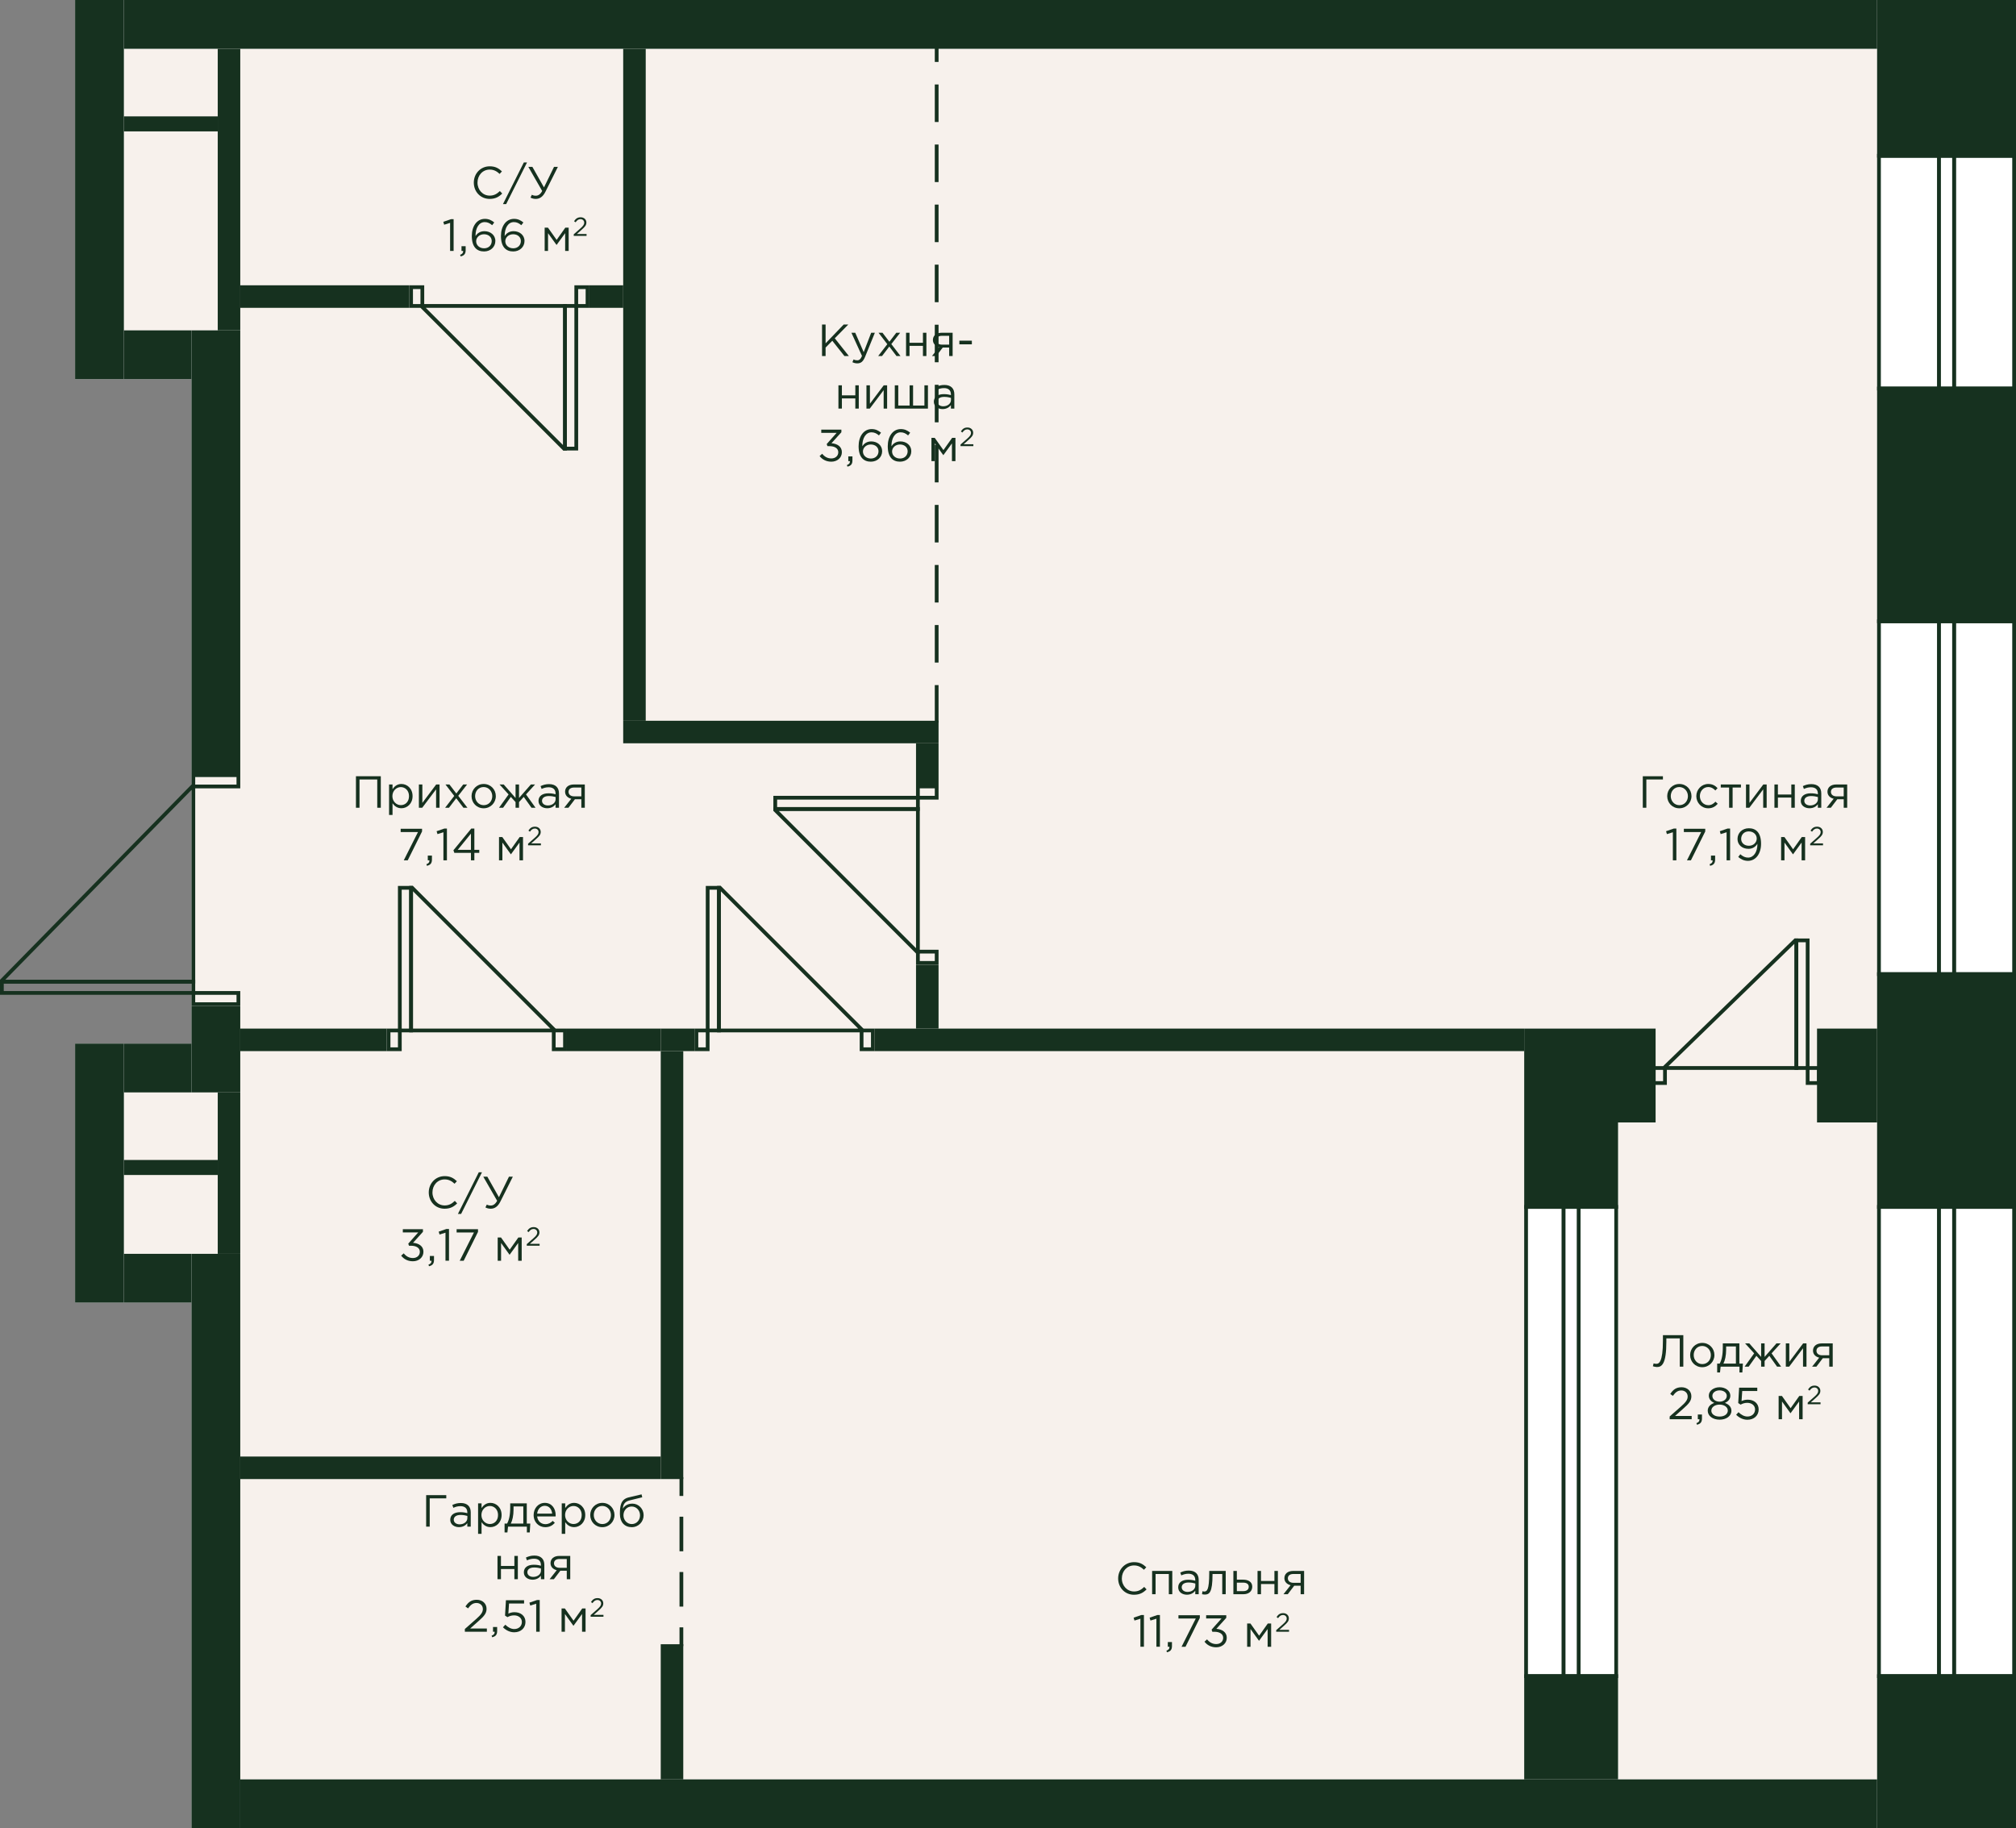 <?xml version="1.0" encoding="UTF-8"?>
<svg xmlns="http://www.w3.org/2000/svg" xmlns:xlink="http://www.w3.org/1999/xlink" version="1.1" x="0px" y="0px" width="537px" height="487px" viewBox="0 0 537 487" enable-background="new 0 0 537 487" xml:space="preserve">
  <rect x="0" y="0" width="537" height="487" fill="#808080" stroke="none"/>
  <g id="fon">	<polygon fill="#FFFFFF" points="51,278 20,278 20,347 51,347 51,487 537,487 537,0 20,0 20,101 51,101  "/></g>
  <g id="pol">	<polygon fill="#F7F1EC" points="64,207 52,207 52,267 64,267 64,291 33,291 33,334 64,334 64,474 406,474 406,274 431,274 431,474   500,474 500,13 33,13 33,88 64,88  "/></g>
  <g id="door" class="no_pe">	<g>		<g>			<path fill="#16311F" d="M112,77v4h-2v-4H112 M113,76h-4v6h4V76L113,76z"/>		</g>		<g>			<path fill="#16311F" d="M156,77v4h-2v-4H156 M157,76h-4v6h4V76L157,76z"/>		</g>		<g>			<path fill="#16311F" d="M153,82v37h-2V82H153 M154,81h-4v39h4V81L154,81z"/>		</g>		<g>			<path fill="#16311F" d="M150,82v36.586L113.414,82H150 M151,81h-39v1l38,38h1V81L151,81z"/>		</g>	</g>	<g>		<g>			<path fill="#16311F" d="M150,275v4h-2v-4H150 M151,274h-4v6h4V274L151,274z"/>		</g>		<g>			<path fill="#16311F" d="M106,275v4h-2v-4H106 M107,274h-4v6h4V274L107,274z"/>		</g>		<g>			<path fill="#16311F" d="M109,237v37h-2v-37H109 M110,236h-4v39h4V236L110,236z"/>		</g>		<g>			<path fill="#16311F" d="M110,237.414L146.586,274H110V237.414 M110,236h-1v39h39v-1L110,236L110,236z"/>		</g>	</g>	<g>		<g>			<path fill="#16311F" d="M232,275v4h-2v-4H232 M233,274h-4v6h4V274L233,274z"/>		</g>		<g>			<path fill="#16311F" d="M188,275v4h-2v-4H188 M189,274h-4v6h4V274L189,274z"/>		</g>		<g>			<path fill="#16311F" d="M191,237v37h-2v-37H191 M192,236h-4v39h4V236L192,236z"/>		</g>		<g>			<path fill="#16311F" d="M192,237.414L228.586,274H192V237.414 M192,236h-1v39h39v-1L192,236L192,236z"/>		</g>	</g>	<g>		<g>			<path fill="#16311F" d="M249,254v2h-4v-2H249 M250,253h-6v4h6V253L250,253z"/>		</g>		<g>			<path fill="#16311F" d="M249,210v2h-4v-2H249 M250,209h-6v4h6V209L250,209z"/>		</g>		<g>			<path fill="#16311F" d="M244,213v2h-37v-2H244 M245,212h-39v4h39V212L245,212z"/>		</g>		<g>			<path fill="#16311F" d="M244,216v36.586L207.414,216H244 M245,215h-39v1l38,38h1V215L245,215z"/>		</g>	</g>	<g>		<g>			<path fill="#16311F" d="M443,285v3h-2v-3H443 M444,284h-4v5h4V284L444,284z"/>		</g>		<g>			<path fill="#16311F" d="M484,285v3h-2v-3H484 M485,284h-4v5h4V284L485,284z"/>		</g>		<g>			<path fill="#16311F" d="M481,251v33h-2v-33H481 M482,250h-4v35h4V250L482,250z"/>		</g>		<g>			<path fill="#16311F" d="M478,251.394V284h-33.565L478,251.394 M479,250h-1l-35,34v1h36V250L479,250z"/>		</g>	</g></g>
  <g id="door_hall" class="no_pe">	<g>		<g>			<path fill="#16311F" d="M63,207v2H52v-2H63 M64,206H51v4h13V206L64,206z"/>		</g>		<g>			<path fill="#16311F" d="M63,265v2H52v-2H63 M64,264H51v4h13V264L64,264z"/>		</g>		<g>			<path fill="#16311F" d="M51,262v2H1v-2H51 M52,261H0v4h52V261L52,261z"/>		</g>		<g>			<path fill="#16311F" d="M51,210.428V261H1.401L51,210.428 M52,209h-1L0,261v1h52V209L52,209z"/>		</g>	</g></g>
  <g id="line">	<line fill="none" stroke="#16311F" stroke-miterlimit="10" stroke-dasharray="10,6" x1="249.5" y1="192.5" x2="249.5" y2="12.5"/>	<g>		<g>			<line fill="none" stroke="#16311F" stroke-miterlimit="10" x1="181.5" y1="393.5" x2="181.5" y2="398.5"/>							<line fill="none" stroke="#16311F" stroke-miterlimit="10" stroke-dasharray="9.21,5.526" x1="181.5" y1="404.026" x2="181.5" y2="430.737"/>			<line fill="none" stroke="#16311F" stroke-miterlimit="10" x1="181.5" y1="433.5" x2="181.5" y2="438.5"/>		</g>	</g></g>
  <g id="window">	<g>		<g>			<rect x="500.5" y="165.5" fill="#FFFFFF" width="16" height="94"/>			<path fill="#16311F" d="M516,166v93h-15v-93H516 M517,165h-17v95h17V165L517,165z"/>		</g>		<g>			<rect x="520.5" y="165.5" fill="#FFFFFF" width="16" height="94"/>			<path fill="#16311F" d="M536,166v93h-15v-93H536 M537,165h-17v95h17V165L537,165z"/>		</g>		<g>			<rect x="516.5" y="165.5" fill="#FFFFFF" width="4" height="94"/>			<path fill="#16311F" d="M520,166v93h-3v-93H520 M521,165h-5v95h5V165L521,165z"/>		</g>	</g>	<g>		<g>			<rect x="500.5" y="321.5" fill="#FFFFFF" width="16" height="125"/>			<path fill="#16311F" d="M516,322v124h-15V322H516 M517,321h-17v126h17V321L517,321z"/>		</g>		<g>			<rect x="520.5" y="321.5" fill="#FFFFFF" width="16" height="125"/>			<path fill="#16311F" d="M536,322v124h-15V322H536 M537,321h-17v126h17V321L537,321z"/>		</g>		<g>			<rect x="516.5" y="321.5" fill="#FFFFFF" width="4" height="125"/>			<path fill="#16311F" d="M520,322v124h-3V322H520 M521,321h-5v126h5V321L521,321z"/>		</g>	</g>	<g>		<g>			<rect x="406.5" y="321.5" fill="#FFFFFF" width="10" height="125"/>			<path fill="#16311F" d="M416,322v124h-9V322H416 M417,321h-11v126h11V321L417,321z"/>		</g>		<g>			<rect x="420.5" y="321.5" fill="#FFFFFF" width="10" height="125"/>			<path fill="#16311F" d="M430,322v124h-9V322H430 M431,321h-11v126h11V321L431,321z"/>		</g>		<g>			<rect x="416.5" y="321.5" fill="#FFFFFF" width="4" height="125"/>			<path fill="#16311F" d="M420,322v124h-3V322H420 M421,321h-5v126h5V321L421,321z"/>		</g>	</g>	<g>		<g>			<rect x="500.5" y="41.5" fill="#FFFFFF" width="16" height="62"/>			<path fill="#16311F" d="M516,42v61h-15V42H516 M517,41h-17v63h17V41L517,41z"/>		</g>		<g>			<rect x="520.5" y="41.5" fill="#FFFFFF" width="16" height="62"/>			<path fill="#16311F" d="M536,42v61h-15V42H536 M537,41h-17v63h17V41L537,41z"/>		</g>		<g>			<rect x="516.5" y="41.5" fill="#FFFFFF" width="4" height="62"/>			<path fill="#16311F" d="M520,42v61h-3V42H520 M521,41h-5v63h5V41L521,41z"/>		</g>	</g></g>
  <g id="not_bearing">	<rect x="58" y="13" transform="matrix(-1 -1.224647e-16 1.224647e-16 -1 122 101)" fill="#16311F" width="6" height="75"/>	<rect x="157" y="76" fill="#16311F" width="9" height="6"/>	<rect x="64" y="76" fill="#16311F" width="45" height="6"/>	<rect x="166" y="192" transform="matrix(-1 -1.224647e-16 1.224647e-16 -1 416 390)" fill="#16311F" width="84" height="6"/>	<rect x="166" y="13" transform="matrix(-1 -1.224647e-16 1.224647e-16 -1 338 205)" fill="#16311F" width="6" height="179"/>	<rect x="151" y="274" fill="#16311F" width="25" height="6"/>	<rect x="64" y="388" transform="matrix(-1 -1.224647e-16 1.224647e-16 -1 240 782)" fill="#16311F" width="112" height="6"/>	<rect x="64" y="274" fill="#16311F" width="39" height="6"/>	<rect x="176" y="274" transform="matrix(-1 -1.224647e-16 1.224647e-16 -1 361 554)" fill="#16311F" width="9" height="6"/>			<rect x="238.5" y="262.5" transform="matrix(-1.836970e-16 1 -1 -1.836970e-16 512.5 18.5)" fill="#16311F" width="17" height="6"/>			<rect x="241.5" y="200.5" transform="matrix(-1.836970e-16 1 -1 -1.836970e-16 450.5 -43.5)" fill="#16311F" width="11" height="6"/>	<rect x="233" y="274" transform="matrix(-1 -1.224647e-16 1.224647e-16 -1 639 554)" fill="#16311F" width="173" height="6"/>	<rect x="176" y="280" transform="matrix(-1 -1.224647e-16 1.224647e-16 -1 358 674)" fill="#16311F" width="6" height="114"/>	<rect x="33" y="31" transform="matrix(-1 -1.224647e-16 1.224647e-16 -1 91 66)" fill="#16311F" width="25" height="4"/>	<rect x="58" y="291" transform="matrix(-1 -1.224647e-16 1.224647e-16 -1 122 625)" fill="#16311F" width="6" height="43"/>	<rect x="33" y="309" transform="matrix(-1 -1.224647e-16 1.224647e-16 -1 91 622)" fill="#16311F" width="25" height="4"/>	<rect x="161" y="453" transform="matrix(6.123234e-17 -1 1 6.123234e-17 -277 635)" fill="#16311F" width="36" height="6"/></g>
  <g id="bearing">	<rect x="51" y="268" transform="matrix(-1 -1.224647e-16 1.224647e-16 -1 115 559)" fill="#16311F" width="13" height="23"/>	<rect x="20" fill="#16311F" width="13" height="101"/>	<rect x="51" y="88" transform="matrix(-1 -1.224647e-16 1.224647e-16 -1 115 294)" fill="#16311F" width="13" height="118"/>	<rect x="33" y="88" transform="matrix(-1 -1.224647e-16 1.224647e-16 -1 84 189)" fill="#16311F" width="18" height="13"/>	<rect x="20" y="278" fill="#16311F" width="13" height="69"/>	<rect x="33" y="278" transform="matrix(-1 -1.224647e-16 1.224647e-16 -1 84 569)" fill="#16311F" width="18" height="13"/>	<rect x="33" y="334" transform="matrix(-1 -1.224647e-16 1.224647e-16 -1 84 681)" fill="#16311F" width="18" height="13"/>	<rect x="33" transform="matrix(-1 -1.224647e-16 1.224647e-16 -1 533 13)" fill="#16311F" width="467" height="13"/>	<rect x="500" y="259" transform="matrix(-1 -1.224647e-16 1.224647e-16 -1 1037 581)" fill="#16311F" width="37" height="63"/>	<rect x="500" y="103" transform="matrix(-1 -1.224647e-16 1.224647e-16 -1 1037 269)" fill="#16311F" width="37" height="63"/>	<rect x="500" y="446" transform="matrix(-1 -1.224647e-16 1.224647e-16 -1 1037 933)" fill="#16311F" width="37" height="41"/>	<rect x="51" y="334" transform="matrix(-1 -1.224647e-16 1.224647e-16 -1 115 821)" fill="#16311F" width="13" height="153"/>	<rect x="64" y="474" transform="matrix(-1 -1.224647e-16 1.224647e-16 -1 564 961)" fill="#16311F" width="436" height="13"/>	<rect x="500" transform="matrix(-1 -1.224647e-16 1.224647e-16 -1 1037 42)" fill="#16311F" width="37" height="42"/>	<rect x="406" y="446" transform="matrix(-1 -1.224647e-16 1.224647e-16 -1 837 920)" fill="#16311F" width="25" height="28"/>	<rect x="484" y="274" transform="matrix(-1 -1.224647e-16 1.224647e-16 -1 984 573)" fill="#16311F" width="16" height="25"/>	<rect x="406" y="274" transform="matrix(-1 -1.224647e-16 1.224647e-16 -1 847 573)" fill="#16311F" width="35" height="25"/>	<rect x="406" y="299" transform="matrix(-1 -1.224647e-16 1.224647e-16 -1 837 621)" fill="#16311F" width="25" height="23"/></g>
  <g id="meters">	<g>		<path fill="#16311F" d="M437.59,206.777h5.361v0.863h-4.414v7.532h-0.947V206.777z"/>		<path fill="#16311F" d="M444.094,212.078c0-1.751,1.367-3.237,3.238-3.237c1.859,0,3.227,1.463,3.227,3.237   c0,1.751-1.38,3.238-3.25,3.238C445.449,215.316,444.094,213.854,444.094,212.078z M449.611,212.078   c0-1.331-0.996-2.422-2.303-2.422c-1.344,0-2.268,1.091-2.268,2.422c0,1.332,0.983,2.411,2.291,2.411   C448.676,214.489,449.611,213.41,449.611,212.078z"/>		<path fill="#16311F" d="M451.846,212.078c0-1.751,1.367-3.237,3.179-3.237c1.175,0,1.906,0.491,2.482,1.103l-0.588,0.624   c-0.491-0.516-1.067-0.911-1.907-0.911c-1.259,0-2.219,1.067-2.219,2.422c0,1.344,0.983,2.411,2.279,2.411   c0.791,0,1.379-0.408,1.871-0.936l0.611,0.563c-0.624,0.696-1.367,1.199-2.53,1.199   C453.213,215.316,451.846,213.842,451.846,212.078z"/>		<path fill="#16311F" d="M460.58,209.788h-2.219v-0.815h5.373v0.815h-2.219v5.385h-0.936V209.788z"/>		<path fill="#16311F" d="M465.081,208.973h0.924v4.905l3.682-4.905h0.899v6.2h-0.923v-4.905l-3.694,4.905h-0.888V208.973z"/>		<path fill="#16311F" d="M472.653,208.973h0.924v2.674h3.574v-2.674h0.923v6.2h-0.923v-2.711h-3.574v2.711h-0.924V208.973z"/>		<path fill="#16311F" d="M479.674,213.35c0-1.331,1.08-2.026,2.65-2.026c0.792,0,1.344,0.107,1.896,0.264v-0.192   c0-1.103-0.672-1.679-1.835-1.679c-0.731,0-1.308,0.18-1.883,0.443l-0.276-0.755c0.684-0.313,1.344-0.528,2.255-0.528   c0.876,0,1.56,0.24,2.003,0.684c0.432,0.432,0.647,1.032,0.647,1.823v3.79h-0.911v-0.924c-0.432,0.552-1.14,1.056-2.231,1.056   C480.825,215.305,479.674,214.646,479.674,213.35z M484.231,212.895v-0.576c-0.456-0.132-1.056-0.264-1.811-0.264   c-1.151,0-1.812,0.504-1.812,1.271c0,0.779,0.72,1.235,1.56,1.235C483.308,214.562,484.231,213.878,484.231,212.895z"/>		<path fill="#16311F" d="M488.434,212.774c-0.924-0.216-1.655-0.863-1.655-1.871c0-1.14,0.863-1.931,2.339-1.931h2.914v6.2h-0.924   v-2.255h-1.715c-0.575,0.756-1.14,1.512-1.715,2.255h-1.14L488.434,212.774z M491.107,212.139v-2.351h-1.942   c-0.924,0-1.463,0.443-1.463,1.151c0,0.755,0.623,1.199,1.486,1.199H491.107z"/>		<path fill="#16311F" d="M445.599,221.701l-1.583,0.491l-0.228-0.768l2.051-0.707h0.695v8.455h-0.936V221.701z"/>		<path fill="#16311F" d="M453.145,221.641h-4.617v-0.863h5.697v0.708l-3.814,7.688h-1.055L453.145,221.641z"/>		<path fill="#16311F" d="M455.38,230.216c0.552-0.203,0.804-0.479,0.804-0.923v-0.12h-0.432v-1.26h1.104v1.08   c0,0.972-0.42,1.439-1.332,1.643L455.38,230.216z"/>		<path fill="#16311F" d="M459.914,221.701l-1.583,0.491l-0.228-0.768l2.051-0.707h0.695v8.455h-0.936V221.701z"/>		<path fill="#16311F" d="M463.011,228.285l0.552-0.731c0.684,0.6,1.319,0.899,2.063,0.899c1.486,0,2.494-1.487,2.494-3.574v-0.107   c-0.456,0.731-1.211,1.343-2.375,1.343c-1.727,0-2.926-1.091-2.926-2.626c0-1.596,1.235-2.854,3.022-2.854   c1.847,0,3.25,1.115,3.25,4.138c0,2.662-1.415,4.545-3.49,4.545C464.51,229.316,463.719,228.873,463.011,228.285z M467.94,223.38   c0-1.067-0.876-1.907-2.135-1.907c-1.26,0-2.015,0.924-2.015,1.991s0.839,1.835,2.063,1.835   C467.137,225.299,467.94,224.363,467.94,223.38z"/>		<path fill="#16311F" d="M474.435,222.973h0.876l2.314,3.262l2.314-3.262h0.888v6.2h-0.936v-4.726l-2.291,3.143l-2.267-3.143v4.726   h-0.899V222.973z"/>		<path fill="#16311F" d="M482.176,224.75l1.774-1.565c0.755-0.663,1.021-1.048,1.021-1.537c0-0.573-0.454-0.937-0.985-0.937   c-0.56,0-0.923,0.294-1.313,0.839l-0.405-0.294c0.439-0.656,0.901-1.041,1.761-1.041c0.881,0,1.517,0.587,1.517,1.397   c0,0.713-0.385,1.146-1.237,1.901l-1.307,1.16h2.593v0.503h-3.417V224.75z"/>	</g>	<g>		<path fill="#16311F" d="M297.841,420.475c0-2.375,1.775-4.342,4.246-4.342c1.522,0,2.41,0.564,3.25,1.355l-0.624,0.672   c-0.707-0.672-1.499-1.152-2.639-1.152c-1.858,0-3.25,1.512-3.25,3.467c0,1.943,1.403,3.467,3.25,3.467   c1.151,0,1.907-0.445,2.711-1.213l0.624,0.66c-0.876,0.889-1.835,1.428-3.358,1.428   C299.628,424.816,297.841,422.91,297.841,420.475z"/>		<path fill="#16311F" d="M306.888,418.473h5.373v6.199h-0.923v-5.385h-3.526v5.385h-0.924V418.473z"/>		<path fill="#16311F" d="M313.836,422.85c0-1.332,1.08-2.027,2.65-2.027c0.792,0,1.344,0.107,1.896,0.264v-0.191   c0-1.104-0.672-1.68-1.835-1.68c-0.731,0-1.308,0.18-1.883,0.443l-0.276-0.754c0.684-0.313,1.344-0.529,2.255-0.529   c0.876,0,1.56,0.24,2.003,0.684c0.432,0.432,0.647,1.033,0.647,1.824v3.789h-0.911v-0.924c-0.432,0.553-1.14,1.057-2.231,1.057   C314.987,424.805,313.836,424.145,313.836,422.85z M318.394,422.395v-0.576c-0.456-0.133-1.056-0.264-1.811-0.264   c-1.151,0-1.812,0.504-1.812,1.271c0,0.779,0.72,1.234,1.56,1.234C317.47,424.061,318.394,423.377,318.394,422.395z"/>		<path fill="#16311F" d="M320.185,424.672l0.107-0.791c0.12,0.035,0.336,0.084,0.444,0.084c0.743,0,1.367-0.324,1.367-4.977v-0.516   h4.39v6.199h-0.924v-5.385h-2.591v0.145c0,4.832-0.875,5.336-2.051,5.336C320.724,424.768,320.376,424.721,320.185,424.672z"/>		<path fill="#16311F" d="M328.536,418.473h0.924v2.326h1.655c1.343,0,2.446,0.551,2.446,1.859c0,1.234-0.924,2.014-2.339,2.014   h-2.687V418.473z M331.139,423.857c0.924,0,1.487-0.396,1.487-1.176c0-0.721-0.575-1.092-1.523-1.092h-1.643v2.268H331.139z"/>		<path fill="#16311F" d="M334.968,418.473h0.924v2.674h3.574v-2.674h0.923v6.199h-0.923v-2.711h-3.574v2.711h-0.924V418.473z"/>		<path fill="#16311F" d="M343.776,422.273c-0.924-0.215-1.655-0.863-1.655-1.871c0-1.139,0.863-1.93,2.339-1.93h2.914v6.199h-0.924   v-2.254h-1.715c-0.575,0.756-1.14,1.512-1.715,2.254h-1.14L343.776,422.273z M346.45,421.639v-2.352h-1.942   c-0.924,0-1.463,0.443-1.463,1.152c0,0.754,0.623,1.199,1.486,1.199H346.45z"/>		<path fill="#16311F" d="M303.773,431.201l-1.583,0.49l-0.228-0.768l2.051-0.707h0.695v8.455h-0.936V431.201z"/>		<path fill="#16311F" d="M308.033,431.201l-1.583,0.49l-0.228-0.768l2.051-0.707h0.695v8.455h-0.936V431.201z"/>		<path fill="#16311F" d="M310.698,439.715c0.552-0.203,0.804-0.479,0.804-0.922v-0.121h-0.432v-1.26h1.104v1.08   c0,0.973-0.42,1.439-1.332,1.643L310.698,439.715z"/>		<path fill="#16311F" d="M318.519,431.141h-4.617v-0.863h5.697v0.707l-3.814,7.688h-1.055L318.519,431.141z"/>		<path fill="#16311F" d="M320.838,437.316l0.684-0.611c0.647,0.791,1.428,1.248,2.459,1.248c1.02,0,1.835-0.648,1.835-1.656   c0-1.043-0.972-1.619-2.351-1.619h-0.54l-0.192-0.563l2.651-2.986h-4.103v-0.852h5.361v0.695l-2.639,2.926   c1.464,0.121,2.771,0.828,2.771,2.387c0,1.5-1.247,2.531-2.807,2.531C322.565,438.816,321.521,438.205,320.838,437.316z"/>		<path fill="#16311F" d="M332.201,432.473h0.876l2.314,3.262l2.314-3.262h0.888v6.199h-0.936v-4.725l-2.291,3.143l-2.267-3.143   v4.725h-0.899V432.473z"/>		<path fill="#16311F" d="M339.941,434.25l1.775-1.566c0.755-0.662,1.021-1.047,1.021-1.537c0-0.572-0.454-0.936-0.985-0.936   c-0.56,0-0.923,0.293-1.313,0.838l-0.405-0.293c0.439-0.656,0.901-1.041,1.761-1.041c0.881,0,1.517,0.586,1.517,1.396   c0,0.713-0.385,1.146-1.237,1.902l-1.307,1.16h2.593v0.502h-3.418V434.25z"/>	</g>	<g>		<path fill="#16311F" d="M218.965,86.445h0.947v5.014l4.821-5.014h1.224l-3.599,3.67l3.754,4.726h-1.187l-3.227-4.065l-1.787,1.811   v2.255h-0.947V86.445z"/>		<path fill="#16311F" d="M227.053,96.484l0.312-0.732c0.3,0.156,0.576,0.229,0.972,0.229c0.552,0,0.899-0.288,1.271-1.164   l-2.818-6.176h1.019l2.255,5.169l1.991-5.169h0.983l-2.603,6.404c-0.527,1.283-1.127,1.751-2.063,1.751   C227.856,96.796,227.473,96.688,227.053,96.484z"/>		<path fill="#16311F" d="M236.352,91.687l-2.339-3.046h1.056l1.835,2.398l1.835-2.398h1.031l-2.351,3.021l2.446,3.179h-1.067   l-1.919-2.53l-1.931,2.53h-1.031L236.352,91.687z"/>		<path fill="#16311F" d="M241.344,88.641h0.924v2.674h3.574v-2.674h0.923v6.2h-0.923V92.13h-3.574v2.711h-0.924V88.641z"/>		<path fill="#16311F" d="M250.152,92.442c-0.924-0.216-1.655-0.863-1.655-1.871c0-1.14,0.863-1.931,2.339-1.931h2.914v6.2h-0.924   v-2.255h-1.715c-0.575,0.756-1.14,1.512-1.715,2.255h-1.14L250.152,92.442z M252.826,91.807v-2.351h-1.942   c-0.924,0-1.463,0.443-1.463,1.151c0,0.755,0.623,1.199,1.486,1.199H252.826z"/>		<path fill="#16311F" d="M255.54,90.751h3.334v0.972h-3.334V90.751z"/>		<path fill="#16311F" d="M223.332,102.641h0.924v2.674h3.574v-2.674h0.923v6.2h-0.923v-2.711h-3.574v2.711h-0.924V102.641z"/>		<path fill="#16311F" d="M230.796,102.641h0.924v4.905l3.682-4.905h0.899v6.2h-0.923v-4.905l-3.694,4.905h-0.888V102.641z"/>		<path fill="#16311F" d="M238.345,102.641h0.924v5.385h3.022v-5.385h0.923v5.385h3.022v-5.385h0.936v6.2h-8.827V102.641z"/>		<path fill="#16311F" d="M248.748,107.018c0-1.331,1.08-2.026,2.65-2.026c0.792,0,1.344,0.107,1.896,0.264v-0.192   c0-1.103-0.672-1.679-1.835-1.679c-0.731,0-1.308,0.18-1.883,0.443l-0.276-0.755c0.684-0.313,1.344-0.528,2.255-0.528   c0.876,0,1.56,0.24,2.003,0.684c0.432,0.432,0.647,1.032,0.647,1.823v3.79h-0.911v-0.924c-0.432,0.552-1.14,1.056-2.231,1.056   C249.899,108.973,248.748,108.313,248.748,107.018z M253.306,106.563v-0.576c-0.456-0.132-1.056-0.264-1.811-0.264   c-1.151,0-1.812,0.504-1.812,1.271c0,0.779,0.72,1.235,1.56,1.235C252.382,108.229,253.306,107.546,253.306,106.563z"/>		<path fill="#16311F" d="M218.316,121.485l0.684-0.611c0.647,0.791,1.428,1.247,2.459,1.247c1.02,0,1.835-0.647,1.835-1.655   c0-1.043-0.972-1.619-2.351-1.619h-0.54l-0.192-0.563l2.651-2.986h-4.103v-0.852h5.361v0.695l-2.639,2.927   c1.464,0.12,2.771,0.827,2.771,2.387c0,1.499-1.247,2.53-2.807,2.53C220.044,122.984,219,122.373,218.316,121.485z"/>		<path fill="#16311F" d="M225.588,123.884c0.552-0.203,0.804-0.479,0.804-0.923v-0.12h-0.432v-1.26h1.104v1.08   c0,0.972-0.42,1.439-1.332,1.643L225.588,123.884z"/>		<path fill="#16311F" d="M228.707,118.859c0-2.555,1.296-4.558,3.49-4.558c1.008,0,1.751,0.359,2.482,0.959l-0.552,0.731   c-0.623-0.527-1.211-0.827-1.979-0.827c-1.512,0-2.459,1.523-2.459,3.67v0.036c0.456-0.672,1.163-1.283,2.387-1.283   c1.56,0,2.902,1.007,2.902,2.603c0,1.619-1.307,2.794-3.01,2.794C230.086,122.984,228.707,121.846,228.707,118.859z    M234.008,120.202c0-1.031-0.839-1.799-2.051-1.799c-1.259,0-2.099,0.899-2.099,1.859c0,1.067,0.888,1.883,2.123,1.883   S234.008,121.294,234.008,120.202z"/>		<path fill="#16311F" d="M236.471,118.859c0-2.555,1.296-4.558,3.49-4.558c1.008,0,1.751,0.359,2.482,0.959l-0.552,0.731   c-0.623-0.527-1.211-0.827-1.979-0.827c-1.512,0-2.459,1.523-2.459,3.67v0.036c0.456-0.672,1.163-1.283,2.387-1.283   c1.56,0,2.902,1.007,2.902,2.603c0,1.619-1.307,2.794-3.01,2.794C237.85,122.984,236.471,121.846,236.471,118.859z    M241.771,120.202c0-1.031-0.839-1.799-2.051-1.799c-1.259,0-2.099,0.899-2.099,1.859c0,1.067,0.888,1.883,2.123,1.883   S241.771,121.294,241.771,120.202z"/>		<path fill="#16311F" d="M248.11,116.641h0.876l2.314,3.262l2.314-3.262h0.888v6.2h-0.936v-4.726l-2.291,3.143l-2.267-3.143v4.726   h-0.899V116.641z"/>		<path fill="#16311F" d="M255.852,118.418l1.775-1.565c0.755-0.663,1.021-1.048,1.021-1.537c0-0.573-0.454-0.937-0.985-0.937   c-0.56,0-0.923,0.294-1.313,0.839l-0.405-0.294c0.439-0.656,0.901-1.041,1.761-1.041c0.881,0,1.517,0.587,1.517,1.397   c0,0.713-0.385,1.146-1.237,1.901l-1.307,1.16h2.593v0.503h-3.418V118.418z"/>	</g>	<g>		<path fill="#16311F" d="M113.514,398.277h5.361v0.863h-4.414v7.532h-0.947V398.277z"/>		<path fill="#16311F" d="M119.933,404.85c0-1.331,1.08-2.026,2.65-2.026c0.792,0,1.344,0.107,1.896,0.264v-0.192   c0-1.103-0.672-1.679-1.835-1.679c-0.731,0-1.308,0.18-1.883,0.443l-0.276-0.755c0.684-0.313,1.344-0.528,2.255-0.528   c0.876,0,1.56,0.24,2.003,0.684c0.432,0.432,0.647,1.032,0.647,1.823v3.79h-0.911v-0.924c-0.432,0.552-1.14,1.056-2.231,1.056   C121.084,406.805,119.933,406.146,119.933,404.85z M124.49,404.395v-0.576c-0.456-0.132-1.056-0.264-1.811-0.264   c-1.151,0-1.812,0.504-1.812,1.271c0,0.779,0.72,1.235,1.56,1.235C123.566,406.062,124.49,405.378,124.49,404.395z"/>		<path fill="#16311F" d="M127.349,400.473h0.924v1.247c0.504-0.744,1.235-1.379,2.375-1.379c1.486,0,2.962,1.175,2.962,3.237   c0,2.027-1.463,3.227-2.962,3.227c-1.151,0-1.896-0.624-2.375-1.319v3.106h-0.924V400.473z M132.662,403.566   c0-1.463-1.008-2.398-2.183-2.398c-1.151,0-2.243,0.972-2.243,2.41c0,1.439,1.092,2.399,2.243,2.399   C131.679,405.978,132.662,405.09,132.662,403.566z"/>		<path fill="#16311F" d="M134.405,405.857h0.672c0.503-0.924,0.827-2.219,0.827-4.306v-1.079h4.413v5.385h0.936l-0.144,2.362   h-0.768v-1.547h-5.014l-0.167,1.547h-0.756V405.857z M139.395,405.857v-4.569h-2.603v0.863c0,1.535-0.3,2.902-0.731,3.706H139.395   z"/>		<path fill="#16311F" d="M142.145,403.578c0-1.799,1.26-3.237,2.975-3.237c1.835,0,2.891,1.463,2.891,3.286   c0,0.084,0,0.18-0.013,0.323h-4.917c0.132,1.308,1.092,2.063,2.183,2.063c0.852,0,1.451-0.349,1.955-0.876l0.576,0.516   c-0.624,0.695-1.38,1.163-2.555,1.163C143.536,406.816,142.145,405.51,142.145,403.578z M147.074,403.207   c-0.108-1.128-0.756-2.087-1.979-2.087c-1.067,0-1.883,0.888-2.015,2.087H147.074z"/>		<path fill="#16311F" d="M149.632,400.473h0.924v1.247c0.504-0.744,1.235-1.379,2.375-1.379c1.486,0,2.962,1.175,2.962,3.237   c0,2.027-1.463,3.227-2.962,3.227c-1.151,0-1.896-0.624-2.375-1.319v3.106h-0.924V400.473z M154.945,403.566   c0-1.463-1.008-2.398-2.183-2.398c-1.151,0-2.243,0.972-2.243,2.41c0,1.439,1.092,2.399,2.243,2.399   C153.962,405.978,154.945,405.09,154.945,403.566z"/>		<path fill="#16311F" d="M157.216,403.578c0-1.751,1.367-3.237,3.238-3.237c1.859,0,3.227,1.463,3.227,3.237   c0,1.751-1.38,3.238-3.25,3.238C158.571,406.816,157.216,405.354,157.216,403.578z M162.733,403.578   c0-1.331-0.996-2.422-2.303-2.422c-1.344,0-2.268,1.091-2.268,2.422c0,1.332,0.983,2.411,2.291,2.411   C161.798,405.989,162.733,404.91,162.733,403.578z"/>		<path fill="#16311F" d="M165.124,403.327c0-2.003,0.156-3.922,2.314-4.438l3.454-0.815l0.18,0.78l-3.357,0.827   c-1.284,0.324-1.716,1.02-1.812,2.207c0.432-0.731,1.247-1.344,2.566-1.344c1.619,0,2.975,1.38,2.975,3.083   c0,1.727-1.343,3.189-3.178,3.189C166.383,406.816,165.124,405.485,165.124,403.327z M170.485,403.65   c0-1.295-0.972-2.339-2.219-2.339c-1.284,0-2.195,1.044-2.195,2.339c0,1.296,0.972,2.339,2.219,2.339   C169.573,405.989,170.485,404.946,170.485,403.65z"/>		<path fill="#16311F" d="M132.516,414.473h0.924v2.674h3.574v-2.674h0.923v6.2h-0.923v-2.711h-3.574v2.711h-0.924V414.473z"/>		<path fill="#16311F" d="M139.536,418.85c0-1.331,1.08-2.026,2.65-2.026c0.792,0,1.344,0.107,1.896,0.264v-0.192   c0-1.103-0.672-1.679-1.835-1.679c-0.731,0-1.308,0.18-1.883,0.443l-0.276-0.755c0.684-0.313,1.344-0.528,2.255-0.528   c0.876,0,1.56,0.24,2.003,0.684c0.432,0.432,0.647,1.032,0.647,1.823v3.79h-0.911v-0.924c-0.432,0.552-1.14,1.056-2.231,1.056   C140.688,420.805,139.536,420.146,139.536,418.85z M144.094,418.395v-0.576c-0.456-0.132-1.056-0.264-1.811-0.264   c-1.151,0-1.812,0.504-1.812,1.271c0,0.779,0.72,1.235,1.56,1.235C143.17,420.062,144.094,419.378,144.094,418.395z"/>		<path fill="#16311F" d="M148.296,418.274c-0.924-0.216-1.655-0.863-1.655-1.871c0-1.14,0.863-1.931,2.339-1.931h2.914v6.2h-0.924   v-2.255h-1.715c-0.575,0.756-1.14,1.512-1.715,2.255h-1.14L148.296,418.274z M150.97,417.639v-2.351h-1.942   c-0.924,0-1.463,0.443-1.463,1.151c0,0.755,0.623,1.199,1.486,1.199H150.97z"/>		<path fill="#16311F" d="M123.821,433.941l3.047-2.687c1.295-1.14,1.751-1.799,1.751-2.639c0-0.983-0.779-1.607-1.691-1.607   c-0.959,0-1.583,0.504-2.255,1.439l-0.695-0.504c0.756-1.127,1.547-1.787,3.022-1.787c1.511,0,2.603,1.008,2.603,2.399   c0,1.223-0.659,1.967-2.123,3.262l-2.242,1.991h4.449v0.863h-5.865V433.941z"/>		<path fill="#16311F" d="M130.95,435.716c0.552-0.203,0.804-0.479,0.804-0.923v-0.12h-0.432v-1.26h1.104v1.08   c0,0.972-0.42,1.439-1.332,1.643L130.95,435.716z"/>		<path fill="#16311F" d="M133.974,433.485l0.624-0.684c0.731,0.708,1.535,1.151,2.386,1.151c1.2,0,2.027-0.791,2.027-1.883   c0-1.044-0.863-1.763-2.087-1.763c-0.708,0-1.271,0.216-1.763,0.479l-0.636-0.42l0.239-4.09h4.834v0.876h-4.006l-0.18,2.687   c0.491-0.216,0.959-0.372,1.654-0.372c1.632,0,2.903,0.972,2.903,2.591c0,1.643-1.248,2.758-2.999,2.758   C135.772,434.816,134.729,434.241,133.974,433.485z"/>		<path fill="#16311F" d="M142.828,427.201l-1.583,0.491l-0.228-0.768l2.051-0.707h0.695v8.455h-0.936V427.201z"/>		<path fill="#16311F" d="M149.585,428.473h0.876l2.314,3.262l2.314-3.262h0.888v6.2h-0.936v-4.726l-2.291,3.143l-2.267-3.143v4.726   h-0.899V428.473z"/>		<path fill="#16311F" d="M157.325,430.25l1.774-1.565c0.755-0.663,1.021-1.048,1.021-1.537c0-0.573-0.454-0.937-0.985-0.937   c-0.56,0-0.923,0.294-1.313,0.839l-0.405-0.294c0.439-0.656,0.901-1.041,1.761-1.041c0.881,0,1.517,0.587,1.517,1.397   c0,0.713-0.385,1.146-1.237,1.901l-1.307,1.16h2.593v0.503h-3.417V430.25z"/>	</g>	<g>		<path fill="#16311F" d="M94.815,206.777h6.62v8.396h-0.947v-7.532h-4.726v7.532h-0.947V206.777z"/>		<path fill="#16311F" d="M103.635,208.973h0.924v1.247c0.504-0.744,1.235-1.379,2.375-1.379c1.486,0,2.962,1.175,2.962,3.237   c0,2.027-1.463,3.227-2.962,3.227c-1.151,0-1.896-0.624-2.375-1.319v3.106h-0.924V208.973z M108.948,212.066   c0-1.463-1.008-2.398-2.183-2.398c-1.151,0-2.243,0.972-2.243,2.41c0,1.439,1.092,2.399,2.243,2.399   C107.965,214.478,108.948,213.59,108.948,212.066z"/>		<path fill="#16311F" d="M111.579,208.973h0.924v4.905l3.682-4.905h0.899v6.2h-0.923v-4.905l-3.694,4.905h-0.888V208.973z"/>		<path fill="#16311F" d="M120.998,212.019l-2.339-3.046h1.056l1.835,2.398l1.835-2.398h1.031l-2.351,3.021l2.446,3.179h-1.067   l-1.919-2.53l-1.931,2.53h-1.031L120.998,212.019z"/>		<path fill="#16311F" d="M125.607,212.078c0-1.751,1.367-3.237,3.238-3.237c1.859,0,3.227,1.463,3.227,3.237   c0,1.751-1.38,3.238-3.25,3.238C126.963,215.316,125.607,213.854,125.607,212.078z M131.125,212.078   c0-1.331-0.996-2.422-2.303-2.422c-1.344,0-2.268,1.091-2.268,2.422c0,1.332,0.983,2.411,2.291,2.411   C130.189,214.489,131.125,213.41,131.125,212.078z"/>		<path fill="#16311F" d="M135.47,211.623l-2.41-2.65h1.115l3.154,3.598v-3.598h0.924v3.598l3.153-3.598h1.116l-2.411,2.65   l2.543,3.55h-1.08l-2.063-2.891l-1.259,1.38v1.511h-0.924v-1.511l-1.26-1.38l-2.063,2.891h-1.079L135.47,211.623z"/>		<path fill="#16311F" d="M143.439,213.35c0-1.331,1.08-2.026,2.65-2.026c0.792,0,1.344,0.107,1.896,0.264v-0.192   c0-1.103-0.672-1.679-1.835-1.679c-0.731,0-1.308,0.18-1.883,0.443l-0.276-0.755c0.684-0.313,1.344-0.528,2.255-0.528   c0.876,0,1.56,0.24,2.003,0.684c0.432,0.432,0.647,1.032,0.647,1.823v3.79h-0.911v-0.924c-0.432,0.552-1.14,1.056-2.23,1.056   C144.591,215.305,143.439,214.646,143.439,213.35z M147.997,212.895v-0.576c-0.456-0.132-1.056-0.264-1.811-0.264   c-1.151,0-1.812,0.504-1.812,1.271c0,0.779,0.72,1.235,1.56,1.235C147.073,214.562,147.997,213.878,147.997,212.895z"/>		<path fill="#16311F" d="M152.175,212.774c-0.924-0.216-1.655-0.863-1.655-1.871c0-1.14,0.863-1.931,2.339-1.931h2.914v6.2h-0.924   v-2.255h-1.715c-0.575,0.756-1.14,1.512-1.715,2.255h-1.14L152.175,212.774z M154.849,212.139v-2.351h-1.942   c-0.924,0-1.463,0.443-1.463,1.151c0,0.755,0.623,1.199,1.486,1.199H154.849z"/>		<path fill="#16311F" d="M111.343,221.641h-4.617v-0.863h5.697v0.708l-3.814,7.688h-1.055L111.343,221.641z"/>		<path fill="#16311F" d="M113.578,230.216c0.552-0.203,0.804-0.479,0.804-0.923v-0.12h-0.432v-1.26h1.104v1.08   c0,0.972-0.42,1.439-1.332,1.643L113.578,230.216z"/>		<path fill="#16311F" d="M118.113,221.701l-1.583,0.491l-0.228-0.768l2.051-0.707h0.695v8.455h-0.936V221.701z"/>		<path fill="#16311F" d="M125.444,227.182h-4.426l-0.24-0.684l4.749-5.78h0.828v5.673h1.308v0.791h-1.308v1.991h-0.911V227.182z    M125.444,226.391v-4.33l-3.526,4.33H125.444z"/>		<path fill="#16311F" d="M132.922,222.973h0.876l2.314,3.262l2.314-3.262h0.888v6.2h-0.936v-4.726l-2.291,3.143l-2.267-3.143v4.726   h-0.899V222.973z"/>		<path fill="#16311F" d="M140.661,224.75l1.774-1.565c0.755-0.663,1.021-1.048,1.021-1.537c0-0.573-0.454-0.937-0.985-0.937   c-0.56,0-0.923,0.294-1.313,0.839l-0.405-0.294c0.439-0.656,0.901-1.041,1.761-1.041c0.881,0,1.517,0.587,1.517,1.397   c0,0.713-0.385,1.146-1.237,1.901l-1.307,1.16h2.593v0.503h-3.417V224.75z"/>	</g>	<g>		<path fill="#16311F" d="M126.207,48.643c0-2.375,1.775-4.342,4.246-4.342c1.523,0,2.41,0.564,3.25,1.355l-0.623,0.672   c-0.707-0.672-1.5-1.152-2.639-1.152c-1.859,0-3.25,1.512-3.25,3.467c0,1.943,1.402,3.467,3.25,3.467   c1.15,0,1.906-0.445,2.711-1.213l0.623,0.66c-0.875,0.889-1.834,1.428-3.357,1.428C127.994,52.984,126.207,51.078,126.207,48.643z   "/>		<path fill="#16311F" d="M139.537,43.27h0.852l-5.566,11.105h-0.852L139.537,43.27z"/>		<path fill="#16311F" d="M141.303,52.637l0.371-0.756c0.336,0.18,0.625,0.252,1.068,0.252c0.576,0,1.188-0.324,1.68-1.26   l-3.695-6.428h1.08l3.094,5.48l2.676-5.48h1.031l-3.322,6.633c-0.684,1.379-1.572,1.906-2.566,1.906   C142.166,52.984,141.746,52.865,141.303,52.637z"/>		<path fill="#16311F" d="M119.895,59.369l-1.584,0.49l-0.227-0.768l2.051-0.707h0.695v8.455h-0.936V59.369z"/>		<path fill="#16311F" d="M122.559,67.883c0.553-0.203,0.805-0.479,0.805-0.922V66.84h-0.432v-1.26h1.104v1.08   c0,0.973-0.42,1.439-1.332,1.643L122.559,67.883z"/>		<path fill="#16311F" d="M125.678,62.859c0-2.555,1.297-4.559,3.49-4.559c1.008,0,1.752,0.359,2.482,0.959l-0.551,0.732   c-0.623-0.527-1.211-0.828-1.979-0.828c-1.512,0-2.459,1.523-2.459,3.67v0.037c0.455-0.672,1.162-1.283,2.387-1.283   c1.559,0,2.902,1.006,2.902,2.602c0,1.619-1.307,2.795-3.01,2.795C127.057,66.984,125.678,65.846,125.678,62.859z M130.979,64.201   c0-1.031-0.838-1.799-2.051-1.799c-1.258,0-2.098,0.9-2.098,1.859c0,1.068,0.887,1.883,2.123,1.883   C130.188,66.145,130.979,65.293,130.979,64.201z"/>		<path fill="#16311F" d="M133.441,62.859c0-2.555,1.297-4.559,3.49-4.559c1.008,0,1.752,0.359,2.482,0.959l-0.551,0.732   c-0.623-0.527-1.211-0.828-1.979-0.828c-1.512,0-2.459,1.523-2.459,3.67v0.037c0.455-0.672,1.162-1.283,2.387-1.283   c1.559,0,2.902,1.006,2.902,2.602c0,1.619-1.307,2.795-3.01,2.795C134.82,66.984,133.441,65.846,133.441,62.859z M138.742,64.201   c0-1.031-0.838-1.799-2.051-1.799c-1.258,0-2.098,0.9-2.098,1.859c0,1.068,0.887,1.883,2.123,1.883   C137.951,66.145,138.742,65.293,138.742,64.201z"/>		<path fill="#16311F" d="M145.082,60.641h0.875l2.314,3.262l2.314-3.262h0.889v6.199h-0.936v-4.725l-2.291,3.143l-2.268-3.143   v4.725h-0.898V60.641z"/>		<path fill="#16311F" d="M152.822,62.418l1.775-1.566c0.754-0.662,1.02-1.047,1.02-1.537c0-0.572-0.453-0.936-0.984-0.936   c-0.561,0-0.924,0.293-1.314,0.838l-0.404-0.293c0.439-0.656,0.9-1.041,1.76-1.041c0.881,0,1.518,0.586,1.518,1.396   c0,0.713-0.385,1.146-1.238,1.902l-1.307,1.16h2.594v0.502h-3.418V62.418z"/>	</g>	<g>		<path fill="#16311F" d="M114.207,317.643c0-2.375,1.775-4.342,4.246-4.342c1.523,0,2.41,0.564,3.25,1.355l-0.623,0.672   c-0.707-0.672-1.5-1.152-2.639-1.152c-1.859,0-3.25,1.512-3.25,3.467c0,1.943,1.402,3.467,3.25,3.467   c1.15,0,1.906-0.445,2.711-1.213l0.623,0.66c-0.875,0.889-1.834,1.428-3.357,1.428   C115.994,321.984,114.207,320.078,114.207,317.643z"/>		<path fill="#16311F" d="M127.537,312.27h0.852l-5.566,11.105h-0.852L127.537,312.27z"/>		<path fill="#16311F" d="M129.303,321.637l0.371-0.756c0.336,0.18,0.625,0.252,1.068,0.252c0.576,0,1.188-0.324,1.68-1.26   l-3.695-6.428h1.08l3.094,5.48l2.676-5.48h1.031l-3.322,6.633c-0.684,1.379-1.572,1.906-2.566,1.906   C130.166,321.984,129.746,321.865,129.303,321.637z"/>		<path fill="#16311F" d="M106.857,334.484l0.684-0.611c0.646,0.791,1.428,1.248,2.459,1.248c1.02,0,1.834-0.648,1.834-1.656   c0-1.043-0.971-1.619-2.35-1.619h-0.541l-0.191-0.563l2.65-2.986h-4.102v-0.852h5.361v0.695l-2.639,2.926   c1.463,0.121,2.77,0.828,2.77,2.387c0,1.5-1.246,2.531-2.807,2.531C108.584,335.984,107.541,335.373,106.857,334.484z"/>		<path fill="#16311F" d="M114.129,336.883c0.551-0.203,0.803-0.479,0.803-0.922v-0.121H114.5v-1.26h1.104v1.08   c0,0.973-0.42,1.439-1.332,1.643L114.129,336.883z"/>		<path fill="#16311F" d="M118.664,328.369l-1.584,0.49l-0.227-0.768l2.051-0.707h0.695v8.455h-0.936V328.369z"/>		<path fill="#16311F" d="M126.246,328.309h-4.617v-0.863h5.697v0.707l-3.814,7.688h-1.055L126.246,328.309z"/>		<path fill="#16311F" d="M132.572,329.641h0.877l2.314,3.262l2.314-3.262h0.887v6.199h-0.936v-4.725l-2.291,3.143l-2.266-3.143   v4.725h-0.9V329.641z"/>		<path fill="#16311F" d="M140.313,331.418l1.775-1.566c0.754-0.662,1.02-1.047,1.02-1.537c0-0.572-0.453-0.936-0.984-0.936   c-0.561,0-0.924,0.293-1.314,0.838l-0.404-0.293c0.439-0.656,0.9-1.041,1.76-1.041c0.881,0,1.518,0.586,1.518,1.396   c0,0.713-0.385,1.146-1.238,1.902l-1.307,1.16h2.594v0.502h-3.418V331.418z"/>	</g>	<g>		<path fill="#16311F" d="M440.278,363.951l0.191-0.768c0.132,0.061,0.479,0.12,0.744,0.12c0.647,0,1.738-0.396,1.738-6.116v-1.523   h5.434v8.396h-0.948v-7.532h-3.573v0.912c0,5.889-1.199,6.716-2.495,6.716C440.997,364.155,440.494,364.035,440.278,363.951z"/>		<path fill="#16311F" d="M450.201,360.965c0-1.751,1.367-3.237,3.238-3.237c1.859,0,3.227,1.463,3.227,3.237   c0,1.751-1.38,3.238-3.25,3.238C451.557,364.203,450.201,362.74,450.201,360.965z M455.719,360.965   c0-1.331-0.996-2.422-2.303-2.422c-1.344,0-2.268,1.091-2.268,2.422c0,1.332,0.983,2.411,2.291,2.411   C454.783,363.376,455.719,362.297,455.719,360.965z"/>		<path fill="#16311F" d="M457.402,363.244h0.672c0.503-0.924,0.827-2.219,0.827-4.306v-1.079h4.413v5.385h0.936l-0.144,2.362   h-0.768v-1.547h-5.014l-0.167,1.547h-0.756V363.244z M462.392,363.244v-4.569h-2.603v0.863c0,1.535-0.3,2.902-0.731,3.706H462.392   z"/>		<path fill="#16311F" d="M467.252,360.51l-2.41-2.65h1.115l3.154,3.598v-3.598h0.924v3.598l3.153-3.598h1.116l-2.411,2.65   l2.543,3.55h-1.08l-2.063-2.891l-1.259,1.38v1.511h-0.924v-1.511l-1.26-1.38l-2.063,2.891h-1.079L467.252,360.51z"/>		<path fill="#16311F" d="M475.689,357.859h0.924v4.905l3.682-4.905h0.899v6.2h-0.923v-4.905l-3.694,4.905h-0.888V357.859z"/>		<path fill="#16311F" d="M484.581,361.661c-0.924-0.216-1.655-0.863-1.655-1.871c0-1.14,0.863-1.931,2.339-1.931h2.914v6.2h-0.924   v-2.255h-1.715c-0.575,0.756-1.14,1.512-1.715,2.255h-1.14L484.581,361.661z M487.255,361.025v-2.351h-1.942   c-0.924,0-1.463,0.443-1.463,1.151c0,0.755,0.623,1.199,1.486,1.199H487.255z"/>		<path fill="#16311F" d="M444.748,377.328l3.046-2.687c1.295-1.14,1.751-1.799,1.751-2.639c0-0.983-0.779-1.607-1.691-1.607   c-0.959,0-1.583,0.504-2.255,1.439l-0.695-0.504c0.756-1.127,1.547-1.787,3.022-1.787c1.511,0,2.603,1.008,2.603,2.399   c0,1.223-0.659,1.967-2.123,3.262l-2.242,1.991h4.449v0.863h-5.864V377.328z"/>		<path fill="#16311F" d="M451.875,379.103c0.552-0.203,0.804-0.479,0.804-0.923v-0.12h-0.432v-1.26h1.104v1.08   c0,0.972-0.42,1.439-1.332,1.643L451.875,379.103z"/>		<path fill="#16311F" d="M454.887,375.781c0-0.996,0.719-1.703,1.727-2.063c-0.779-0.359-1.439-0.959-1.439-1.955   c0-1.295,1.332-2.219,2.867-2.219s2.866,0.924,2.866,2.243c0,0.972-0.66,1.571-1.439,1.931c0.995,0.372,1.728,1.056,1.728,2.075   c0,1.427-1.367,2.387-3.154,2.387S454.887,377.208,454.887,375.781z M460.235,375.757c0-0.936-0.972-1.595-2.194-1.595   c-1.224,0-2.195,0.659-2.195,1.619c0,0.852,0.815,1.57,2.195,1.57C459.42,377.352,460.235,376.633,460.235,375.757z    M459.96,371.823c0-0.828-0.828-1.451-1.919-1.451c-1.092,0-1.919,0.611-1.919,1.475c0,0.912,0.852,1.535,1.919,1.535   S459.96,372.759,459.96,371.823z"/>		<path fill="#16311F" d="M462.458,376.872l0.624-0.684c0.731,0.708,1.535,1.151,2.387,1.151c1.199,0,2.026-0.791,2.026-1.883   c0-1.044-0.863-1.763-2.087-1.763c-0.707,0-1.271,0.216-1.763,0.479l-0.636-0.42l0.239-4.09h4.834v0.876h-4.006l-0.18,2.687   c0.491-0.216,0.959-0.372,1.654-0.372c1.632,0,2.903,0.972,2.903,2.591c0,1.643-1.248,2.758-2.999,2.758   C464.257,378.203,463.214,377.628,462.458,376.872z"/>		<path fill="#16311F" d="M473.773,371.859h0.876l2.314,3.262l2.314-3.262h0.888v6.2h-0.936v-4.726l-2.291,3.143l-2.267-3.143v4.726   h-0.899V371.859z"/>		<path fill="#16311F" d="M481.514,373.637l1.775-1.565c0.755-0.663,1.021-1.048,1.021-1.537c0-0.573-0.454-0.937-0.985-0.937   c-0.56,0-0.923,0.294-1.313,0.839l-0.405-0.294c0.439-0.656,0.901-1.041,1.761-1.041c0.881,0,1.517,0.587,1.517,1.397   c0,0.713-0.385,1.146-1.237,1.901l-1.307,1.16h2.593v0.503h-3.418V373.637z"/>	</g>	<g>	</g>	<g>	</g>	<g>	</g>	<g>	</g>	<g>	</g>	<g>	</g>	<g>	</g>	<g>	</g>	<g>	</g>	<g>	</g>	<g>	</g>	<g>	</g>	<g>	</g>	<g>	</g>	<g>	</g></g>
</svg>
